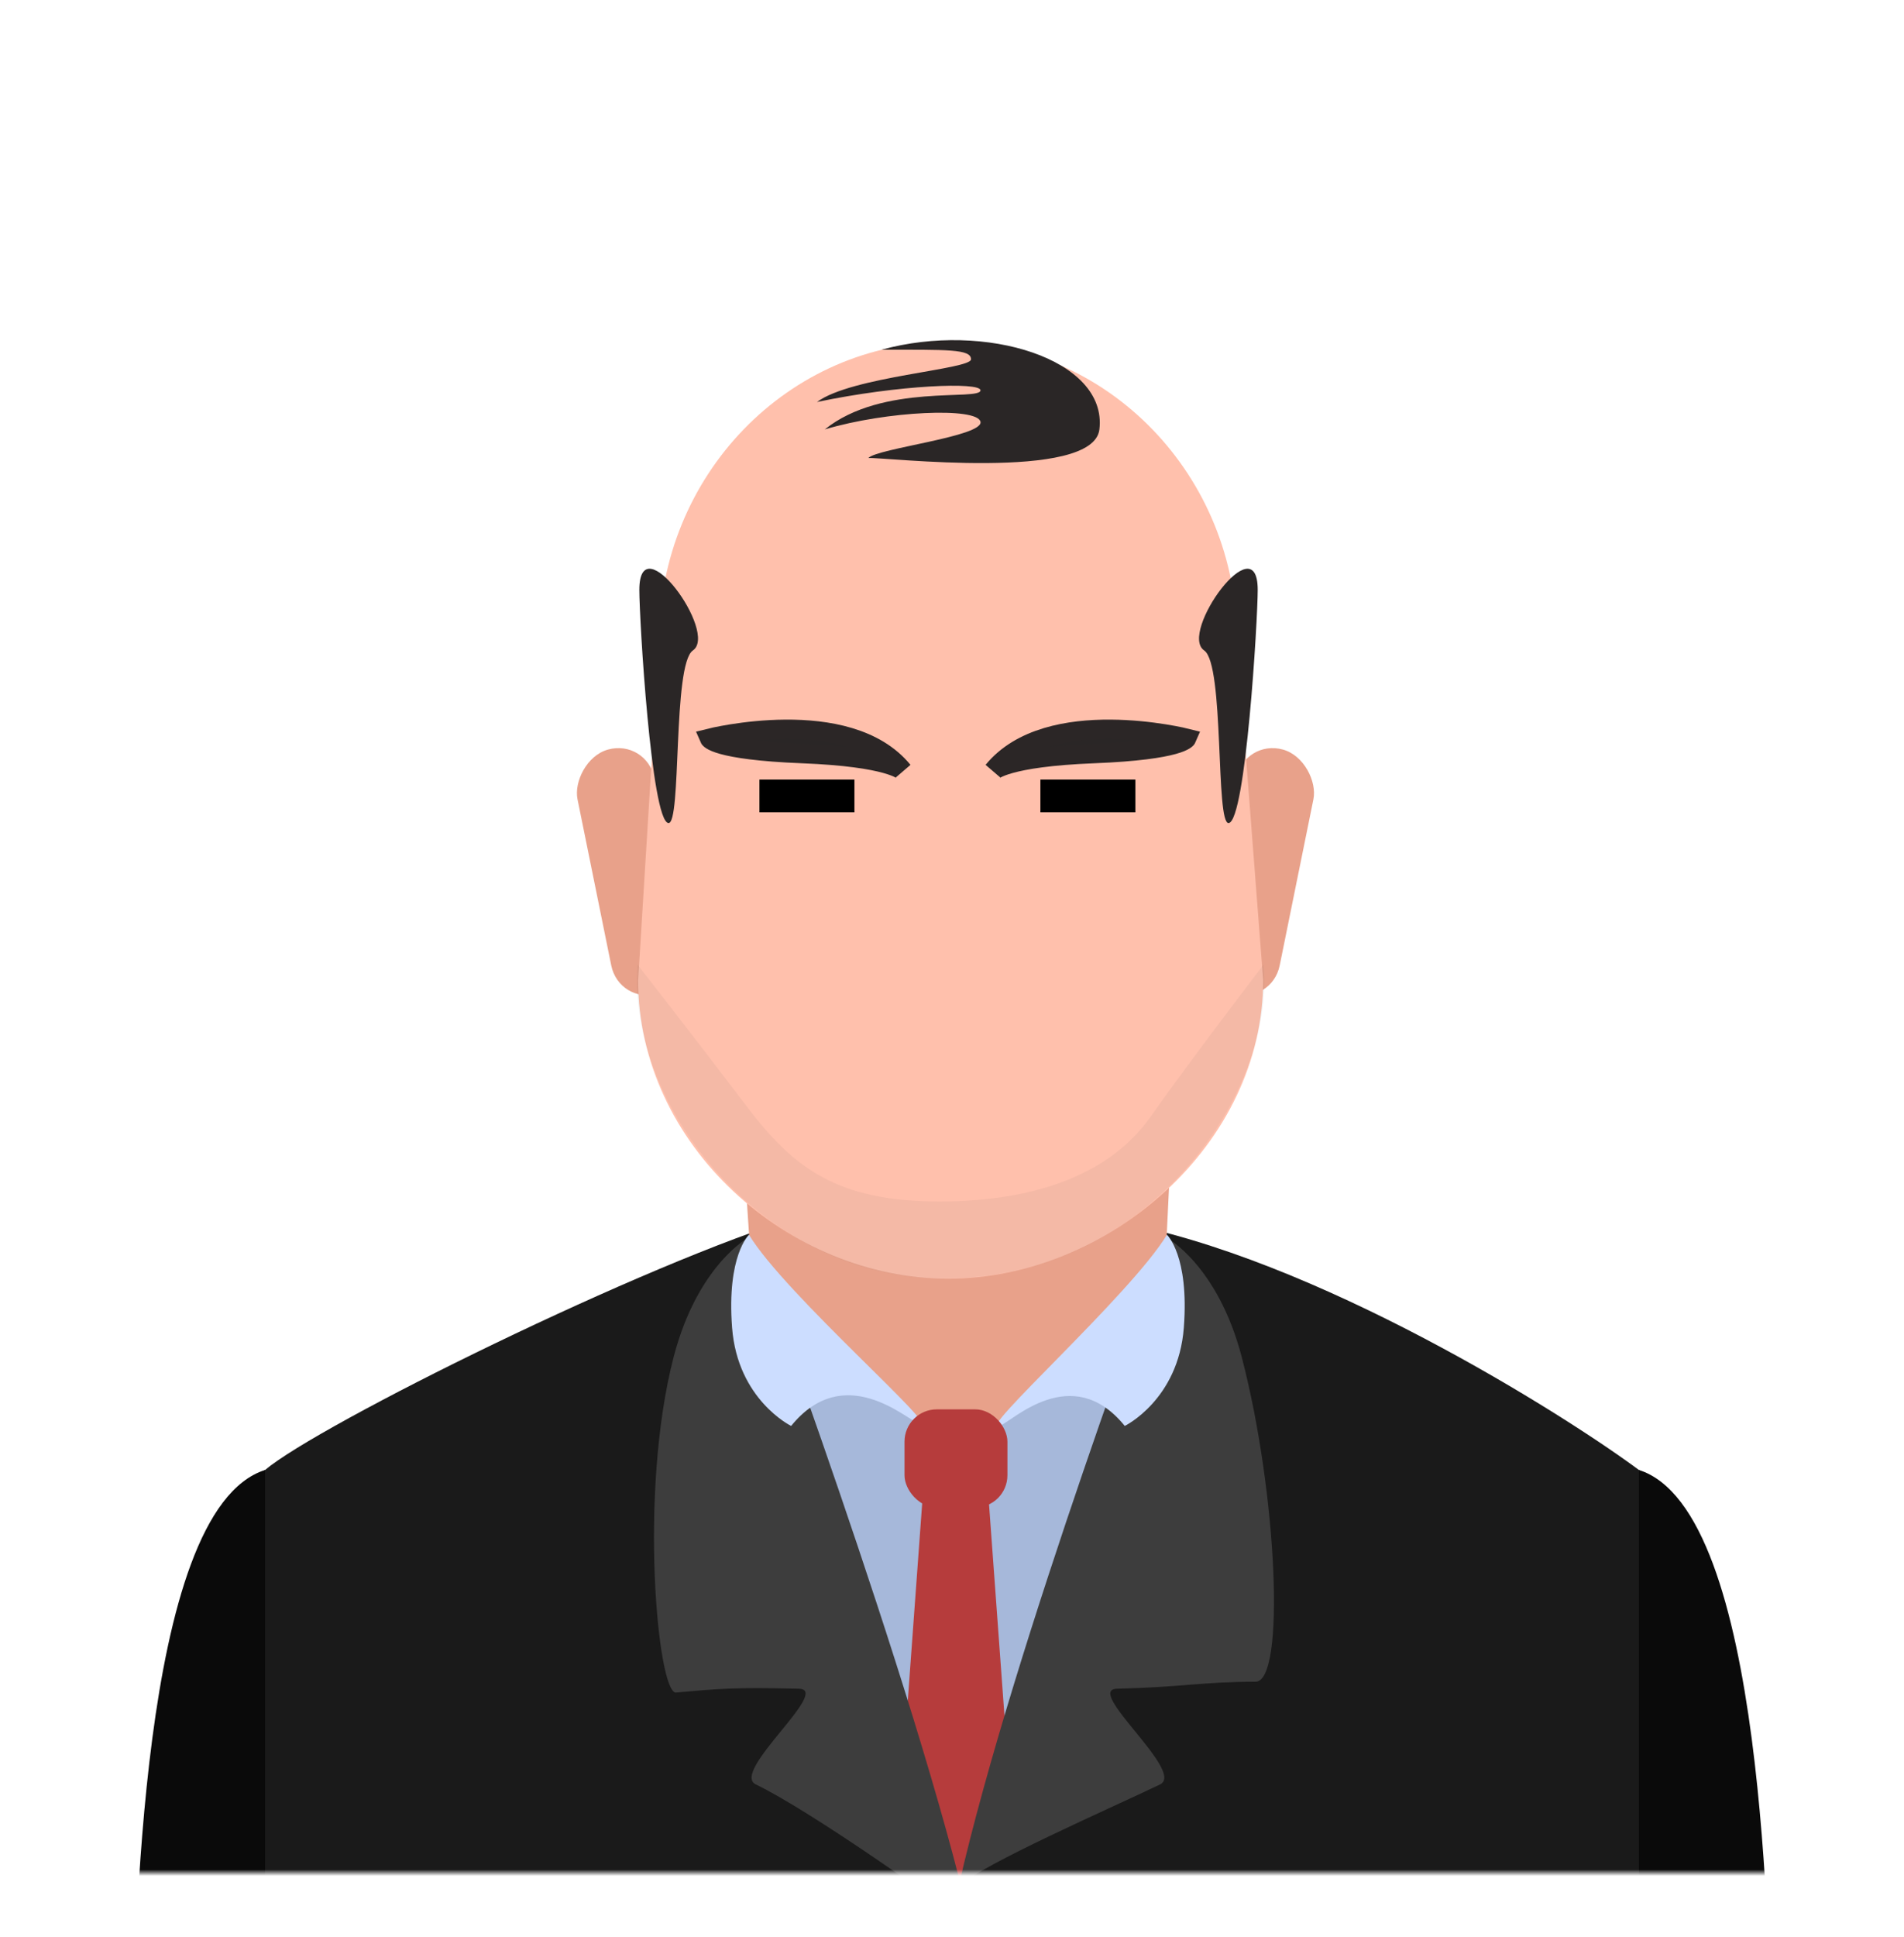 <?xml version="1.0" encoding="UTF-8"?> <svg xmlns="http://www.w3.org/2000/svg" width="295" height="300" viewBox="0 0 295 300" fill="none"> <g filter="url(#filter0_d_75_179)"> <mask id="mask0_75_179" style="mask-type:alpha" maskUnits="userSpaceOnUse" x="0" y="0" width="295" height="290"> <rect width="295" height="290" fill="#C4C4C4"></rect> </mask> <g mask="url(#mask0_75_179)"> <path d="M264.976 259.796L268.218 318.112H146.925V188.807L172.646 189.129C203.693 194.575 242.491 219.148 253.927 227.632C262.804 234.219 265.646 250.458 264.976 259.796Z" fill="#1A1A1A"></path> <path d="M274.701 318.112H253.926C253.926 312.582 253.926 298.417 253.926 282.468V227.632C273.728 233.926 273.815 302.167 274.701 318.112Z" fill="#0A0A0A"></path> <path d="M30.024 259.796L26.782 318.111H148.075V187.969L124.194 188.292C100.046 195.502 49.299 220.662 41.073 227.632C32.623 234.793 29.354 250.458 30.024 259.796Z" fill="#1A1A1A"></path> <path d="M180.75 192.478L149.34 291.193L144.916 291.961L115.28 192.478H180.75Z" fill="#A6B8DA"></path> <path d="M112.366 135.894C112.366 121.899 126.592 110.554 140.14 110.554H154.86C168.408 110.554 183.444 121.899 183.444 135.894L180.75 191.64C180.75 205.635 159.153 215.079 151.18 223.315H146.273C140.14 216.98 116.09 205.635 116.09 191.64L112.366 135.894Z" fill="#E8A18A"></path> <path d="M20.299 318.112H41.074C41.074 312.582 41.074 298.417 41.074 282.468V227.632C21.272 233.926 21.185 302.167 20.299 318.112Z" fill="#0A0A0A"></path> <path d="M143.031 230.745H153.076L157.094 285.735L148.307 291.85L147.049 292.998L139.013 285.735L143.031 230.745Z" fill="#B63C3C"></path> <path d="M173.07 261.508C167.904 261.631 183.768 274.402 179.724 276.338C171.547 280.252 152.547 288.528 148.535 292.087C156.991 254.864 180.747 191.658 180.747 191.658C180.747 191.658 188.677 195.906 192.395 210.16C197.873 231.164 199.221 260.427 194.525 260.427C186.317 260.427 183.198 261.267 173.07 261.508Z" fill="#3D3D3D"></path> <path d="M123.77 261.508C128.936 261.631 113.072 274.402 117.116 276.338C125.293 280.252 146.473 295.064 150.485 298.623C142.029 261.4 116.033 191.592 116.033 191.592C116.033 191.592 108.103 195.84 104.385 210.095C98.907 231.099 101.906 262.358 104.747 262.101C111.312 261.508 113.642 261.267 123.77 261.508Z" fill="#3D3D3D"></path> <path d="M154.86 220.815C156.779 220.184 166.046 210.703 174.269 220.815C174.269 220.815 182.567 216.768 183.419 205.591C184.27 194.414 180.803 191.211 180.803 191.211C175.169 200.511 150.904 222.114 154.86 220.815Z" fill="#CCDDFF"></path> <path d="M142.33 220.418C140.41 219.788 130.8 210.703 122.577 220.815C122.577 220.815 114.279 216.768 113.427 205.591C112.576 194.414 116.043 191.211 116.043 191.211C121.677 200.511 146.286 221.718 142.33 220.418Z" fill="#CCDDFF"></path> <rect x="140.141" y="218.247" width="15.946" height="15.204" rx="5" fill="#B63C3C"></rect> <rect width="12.352" height="38.602" rx="6.176" transform="matrix(0.964 0.267 -0.199 0.98 192.819 114.424)" fill="#E8A18A"></rect> <rect width="12.352" height="38.602" rx="6.176" transform="matrix(-0.964 0.267 0.199 0.98 100.157 114.424)" fill="#E8A18A"></rect> <path d="M102.116 99.186C102.116 73.646 122.16 52.941 146.887 52.941C171.613 52.941 191.658 73.646 191.658 99.186L195.71 151.77C195.71 177.311 171.613 198.015 146.887 198.015C122.16 198.015 98.874 177.311 98.874 151.77L102.116 99.186Z" fill="#FFC0AC"></path> <path d="M183.865 114.328C183.865 114.328 162.424 108.928 153.866 119.392C153.866 119.392 155.812 117.235 169.45 116.699C183.088 116.162 183.865 114.328 183.865 114.328Z" fill="#2A2626" stroke="#2B2626" stroke-width="3"></path> <path d="M109.907 114.329C109.907 114.329 131.348 108.929 139.906 119.393C139.906 119.393 137.961 117.235 124.322 116.699C110.684 116.163 109.907 114.329 109.907 114.329Z" fill="#2A2626" stroke="#2B2626" stroke-width="3"></path> <rect x="117.667" y="120.724" width="14.714" height="5.064" fill="black"></rect> <rect x="161.197" y="120.724" width="14.714" height="5.064" fill="black"></rect> <path d="M115.752 171.409C108.413 161.724 98.756 149.348 98.756 149.348C97.197 171.409 118.287 197.986 146.27 197.986C178.269 197.986 197.541 169.047 195.787 149.36C195.787 149.36 184.256 164.426 178.269 172.931C172.282 181.435 161.144 186.054 145.548 186.054C129.952 186.054 123.092 181.093 115.752 171.409Z" fill="#4E4747" fill-opacity="0.06"></path> <path d="M190.38 127.453C193.017 127.034 194.867 95.953 194.867 91.349C194.867 81.078 182.585 98.011 186.571 100.727C189.746 102.891 188.287 127.785 190.38 127.453Z" fill="#2A2626"></path> <path d="M103.544 127.453C100.907 127.034 99.057 95.953 99.057 91.349C99.057 81.078 111.339 98.011 107.353 100.727C104.178 102.891 105.637 127.785 103.544 127.453Z" fill="#2A2626"></path> <path d="M151.914 65.312C152.404 67.6 135.898 69.423 134.536 70.93C136.712 70.743 169.369 74.668 170.338 66.496C171.625 55.636 152.681 49.724 136.582 54.157C146.791 54.157 150.448 54.037 150.448 55.636C150.448 57.234 131.913 58.277 126.58 62.255C139.248 59.591 151.914 59.127 151.914 60.441C151.914 62.146 136.745 59.284 127.794 66.496C137.409 63.625 151.424 63.024 151.914 65.312Z" fill="#2A2626"></path> </g> </g> <defs> <filter id="filter0_d_75_179" x="10.299" y="42.674" width="274.402" height="257.326" filterUnits="userSpaceOnUse" color-interpolation-filters="sRGB"> <feFlood flood-opacity="0" result="BackgroundImageFix"></feFlood> <feColorMatrix in="SourceAlpha" type="matrix" values="0 0 0 0 0 0 0 0 0 0 0 0 0 0 0 0 0 0 127 0" result="hardAlpha"></feColorMatrix> <feOffset></feOffset> <feGaussianBlur stdDeviation="5"></feGaussianBlur> <feColorMatrix type="matrix" values="0 0 0 0 0 0 0 0 0 0 0 0 0 0 0 0 0 0 0.55 0"></feColorMatrix> <feBlend mode="normal" in2="BackgroundImageFix" result="effect1_dropShadow_75_179"></feBlend> <feBlend mode="normal" in="SourceGraphic" in2="effect1_dropShadow_75_179" result="shape"></feBlend> </filter> </defs> </svg> 